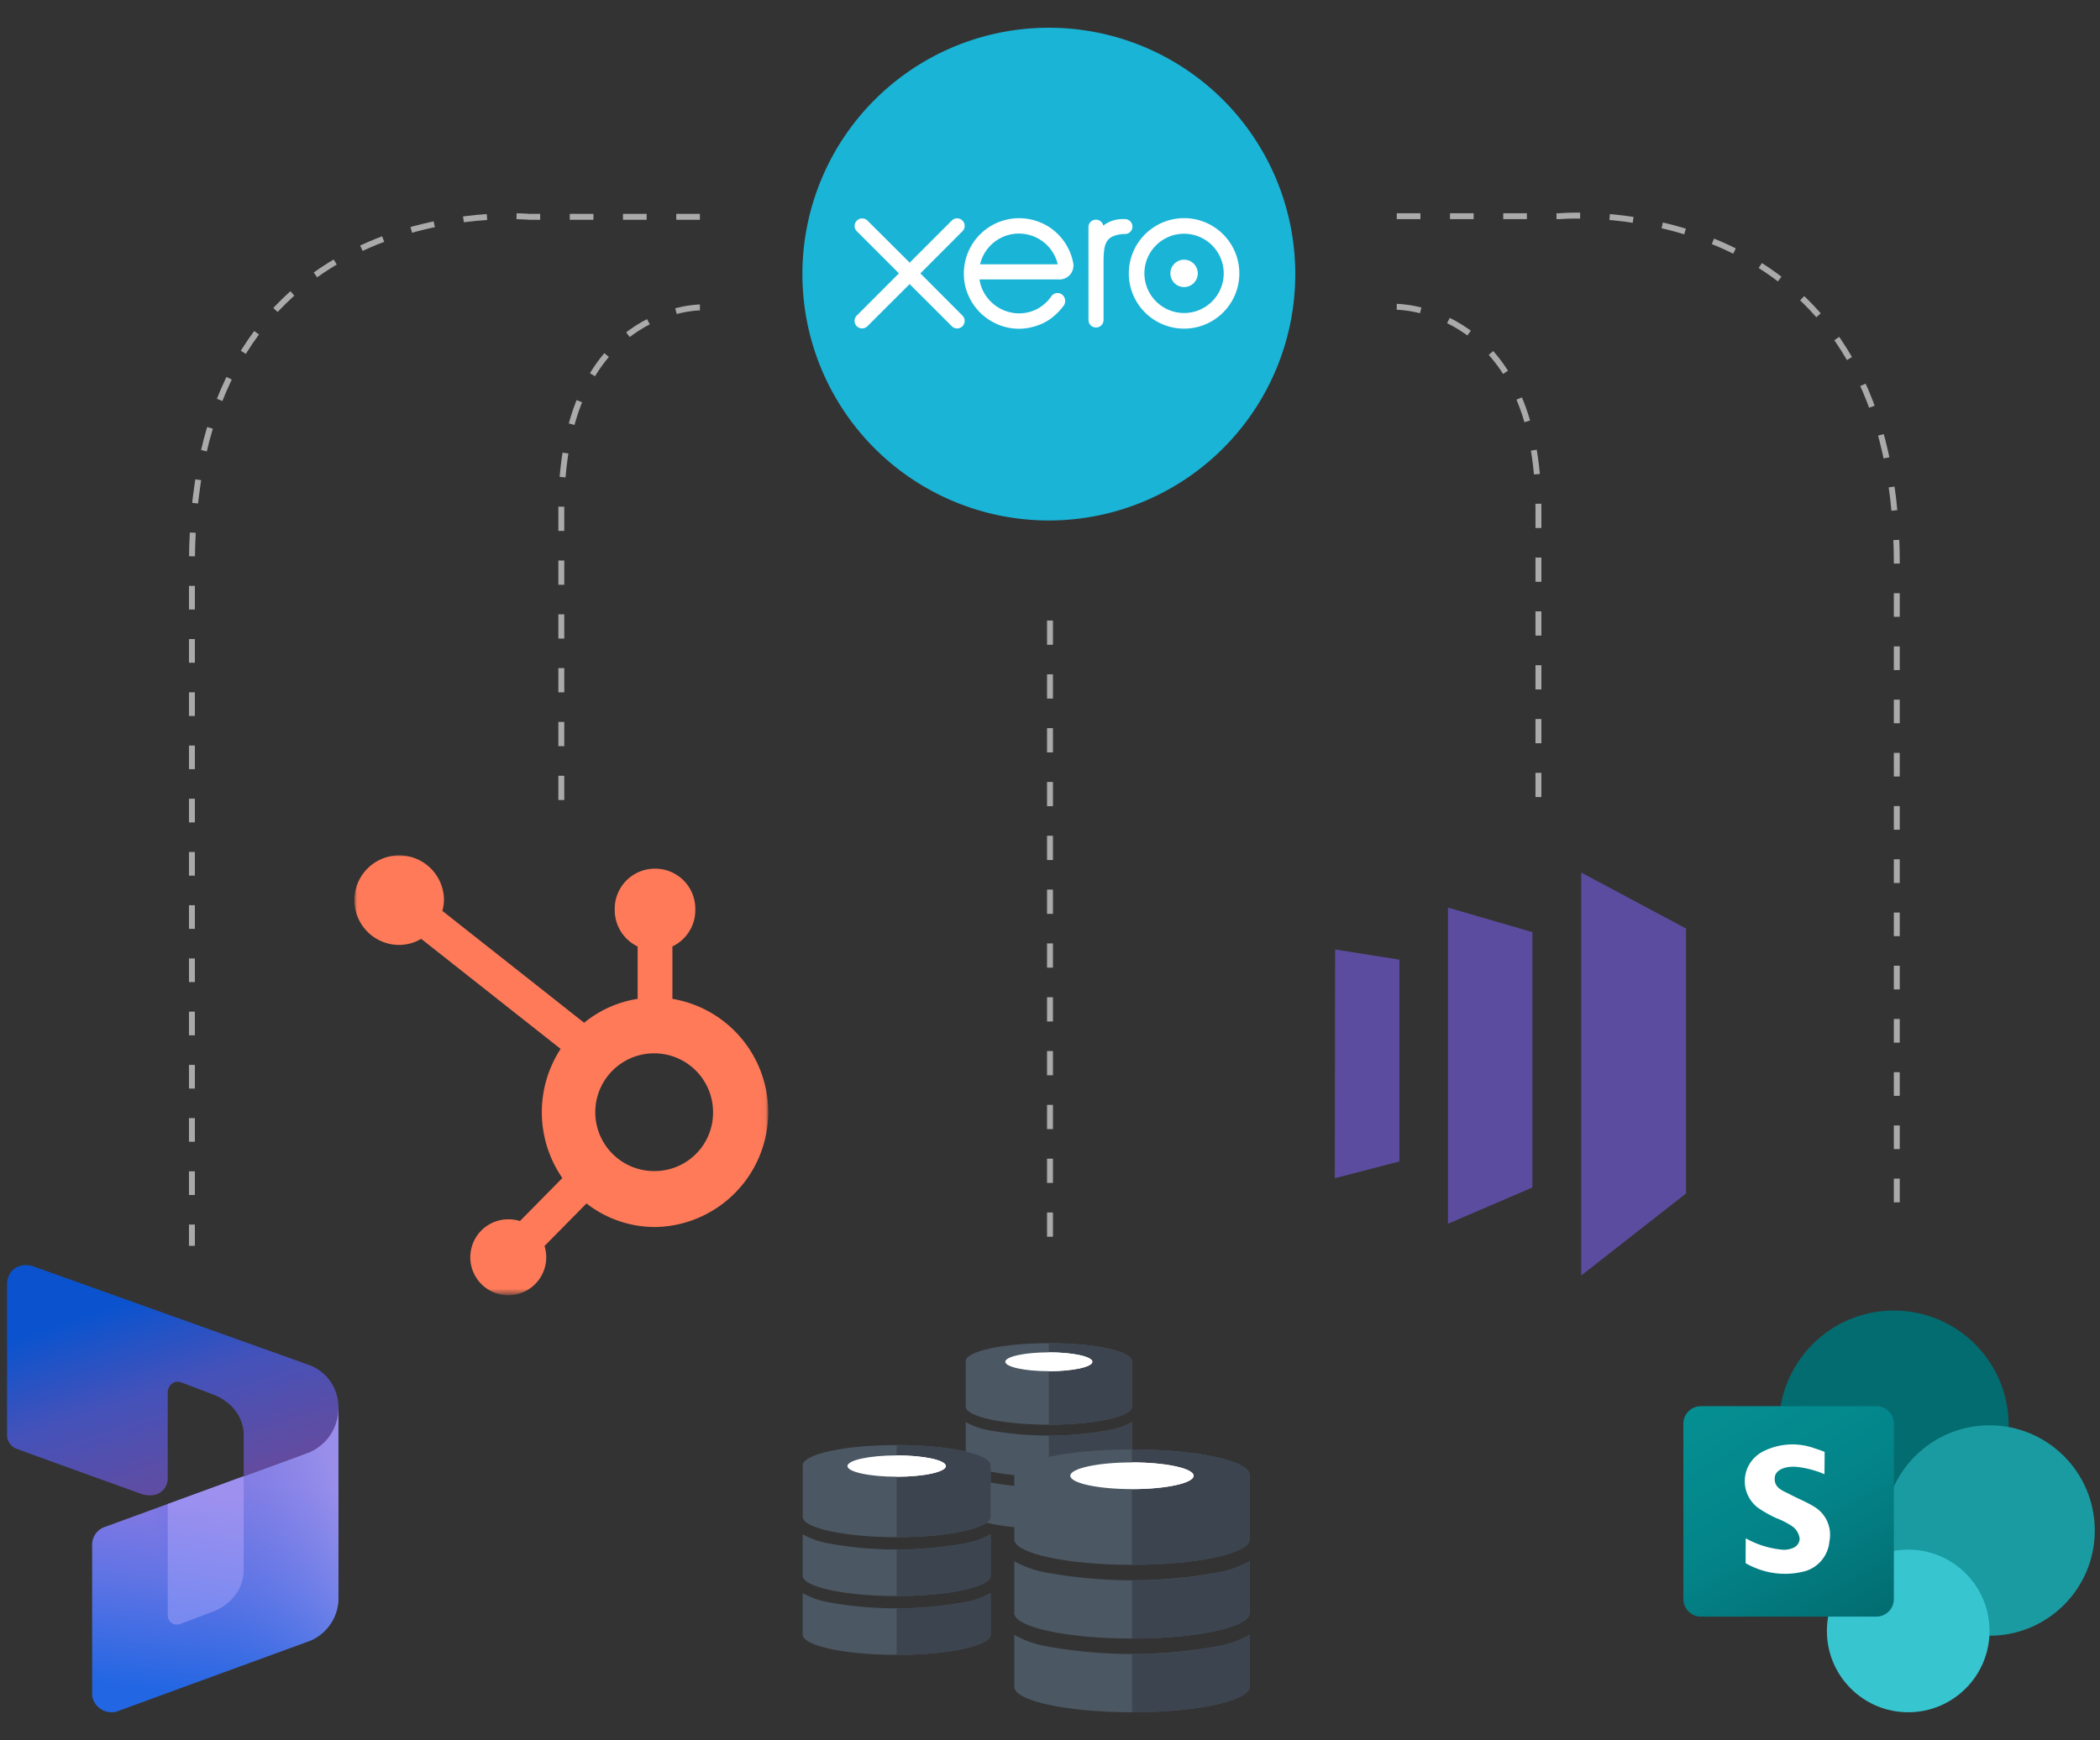 <svg xmlns="http://www.w3.org/2000/svg" xmlns:xlink="http://www.w3.org/1999/xlink" width="355" height="294.222" viewBox="0 0 355 294.222"><rect x="0" y="0" width="355" height="294.222" fill="#333333" stroke="none"/><defs><linearGradient id="a" x1="4322.668" y1="-295.99" x2="4407.38" y2="-442.707" gradientTransform="matrix(0.274, 0, 0, -0.274, -893.952, 154.571)" gradientUnits="userSpaceOnUse"><stop offset="0" stop-color="#058f92"/><stop offset="0.5" stop-color="#038489"/><stop offset="1" stop-color="#026d71"/></linearGradient><linearGradient id="b" x1="36.529" y1="749.101" x2="43.085" y2="800.096" gradientTransform="matrix(1, 0, 0, -1, -3.204, 1038.834)" gradientUnits="userSpaceOnUse"><stop offset="0.057" stop-color="#2266e3"/><stop offset="0.425" stop-color="#6274e4"/><stop offset="0.493" stop-color="#6c75e4"/><stop offset="0.788" stop-color="#947be2"/></linearGradient><linearGradient id="c" x1="13.014" y1="765.321" x2="61.815" y2="782.185" gradientTransform="matrix(1, 0, 0, -1, -3.204, 1038.834)" gradientUnits="userSpaceOnUse"><stop offset="0.376" stop-color="#2266e3" stop-opacity="0"/><stop offset="0.583" stop-color="#4b77e7" stop-opacity="0.336"/><stop offset="1" stop-color="#9b9af0"/></linearGradient><linearGradient id="d" x1="24.745" y1="822.005" x2="42.422" y2="768.837" gradientTransform="matrix(1, 0, 0, -1, -3.204, 1038.834)" gradientUnits="userSpaceOnUse"><stop offset="0.057" stop-color="#0b53ce"/><stop offset="0.339" stop-color="#4552b9"/><stop offset="0.708" stop-color="#674b9c"/></linearGradient><linearGradient id="e" x1="35.388" y1="763.934" x2="40.788" y2="794.563" gradientTransform="matrix(1, 0, 0, -1, -3.204, 1038.834)" gradientUnits="userSpaceOnUse"><stop offset="0.057" stop-color="#7e8df1"/><stop offset="0.713" stop-color="#a193f0"/></linearGradient><mask id="f" x="59.911" y="144.419" width="69.955" height="74.386" maskUnits="userSpaceOnUse"><polygon points="59.911 144.419 129.866 144.419 129.866 218.805 59.911 218.805 59.911 144.419" fill="#fff" fill-rule="evenodd"/></mask></defs><path d="M285.018,157.009l-17.715-9.467v68.14l17.715-13.87Zm-25.969.609v43.181l-14.265,6.126V153.47Zm-33.353,2.933-.052,38.679,10.918-2.836v-34.123Z" fill="#5c4c9f"/><circle cx="320.152" cy="241.011" r="19.408" fill="#036c70"/><circle cx="336.326" cy="258.802" r="17.791" fill="#1a9ba1"/><circle cx="322.579" cy="275.784" r="13.748" fill="#37c6d0"/><path d="M287.535,237.776h29.653a2.965,2.965,0,0,1,2.965,2.965h0v29.653a2.965,2.965,0,0,1-2.965,2.965H287.535a2.965,2.965,0,0,1-2.965-2.965V240.741a2.965,2.965,0,0,1,2.965-2.965Z" fill="url(#a)"/><path d="M306.627,254.738c-1.262-.774-2.663-1.321-3.976-2.018-1.24-.657-2.854-1.089-2.619-2.973.149-1.193,1.769-1.925,3.894-1.686a16.615,16.615,0,0,1,4.497,1.217c0-1.072.036-2.705.018-3.787,0,0-1.351-.496-1.656-.577a10.928,10.928,0,0,0-8.694.498,5.633,5.633,0,0,0-.885,9.562,20.445,20.445,0,0,0,3.103,1.742,13.59,13.59,0,0,1,2.634,1.349,2.977,2.977,0,0,1,1.286,2.15,1.721,1.721,0,0,1-.847,1.397,3.791,3.791,0,0,1-2.387.399,15.465,15.465,0,0,1-5.883-1.893c0,.806-.021,3.076-.021,4.201a11.149,11.149,0,0,0,1.635.799,13.066,13.066,0,0,0,8.512.532,5.762,5.762,0,0,0,4.022-5.042A5.522,5.522,0,0,0,306.627,254.738Z" fill="#fff"/><path d="M15.577,261.436v25.317a3.335,3.335,0,0,0,3.845,2.732c.096-.016.19-.036.283-.061L52.548,277.401a7.878,7.878,0,0,0,4.667-6.921V237.882a10.328,10.328,0,0,1-4.788,7.647L17.823,258.158A3.195,3.195,0,0,0,15.577,261.436Z" fill="url(#b)"/><path d="M15.577,261.436v25.317a3.335,3.335,0,0,0,3.845,2.732c.096-.016.19-.036.283-.061L52.548,277.401a7.878,7.878,0,0,0,4.667-6.921V237.855s-.014-.159-.055.102a10.681,10.681,0,0,1-6.905,8.365L17.823,258.158A3.195,3.195,0,0,0,15.577,261.436Z" opacity="0.63" fill="url(#c)" style="isolation:isolate"/><path d="M1.49,215.752a3.735,3.735,0,0,0-.301,1.508v25.233a2.523,2.523,0,0,0,1.418,2.407c1.391.556,18.366,6.664,21.192,7.681a4.391,4.391,0,0,0,1.643.268,2.887,2.887,0,0,0,2.516-1.38,3.016,3.016,0,0,0,.397-1.529v-14.4a2.097,2.097,0,0,1,.328-1.153,1.55,1.55,0,0,1,1.302-.744,1.93,1.93,0,0,1,.729.136l5.434,2.07a7.903,7.903,0,0,1,2.028,1.129,7.161,7.161,0,0,1,3.019,5.253v7.396l11.231-4.098a8.076,8.076,0,0,0,4.759-6.964c.004-.107.009-.215.017-.321a7.555,7.555,0,0,0-5.23-7.529l-46.255-16.55a3.866,3.866,0,0,0-1.969-.185A2.912,2.912,0,0,0,1.49,215.752Z" fill="url(#d)"/><path d="M28.356,254.315v18.76a1.759,1.759,0,0,0,.238.907,1.438,1.438,0,0,0,.886.669,1.724,1.724,0,0,0,1.048-.07l5.487-2.076a8.361,8.361,0,0,0,3.517-2.487,7.077,7.077,0,0,0,1.663-4.514V249.628Z" opacity="0.88" fill="url(#e)" style="isolation:isolate"/><path d="M177.302,227.121c-7.76,0-14.051,1.364-14.052,3.044v7.697c0,1.681,6.291,3.044,14.052,3.044s14.053-1.363,14.053-3.044v-7.697C191.355,228.486,185.064,227.121,177.302,227.121Z" fill="#4b5763"/><path d="M177.302,227.121v13.785c7.762,0,14.053-1.363,14.053-3.044v-7.697C191.355,228.486,185.064,227.121,177.302,227.121Z" fill="#3c444f"/><path d="M187.538,241.825a57.158,57.158,0,0,1-20.47,0,12.282,12.282,0,0,1-3.817-1.355v6.193c0,1.682,6.291,3.044,14.052,3.044s14.053-1.362,14.053-3.044V240.47A12.291,12.291,0,0,1,187.538,241.825Z" fill="#4b5763"/><path d="M187.538,250.625a57.158,57.158,0,0,1-20.47,0,12.231,12.231,0,0,1-3.817-1.355v6.193c0,1.681,6.291,3.045,14.052,3.045s14.053-1.364,14.053-3.045v-6.193A12.24,12.24,0,0,1,187.538,250.625Z" fill="#4b5763"/><path d="M177.302,231.862c-4.065,0-7.359-.714-7.359-1.596,0-.88,3.294-1.594,7.359-1.594s7.361.714,7.361,1.594C184.664,231.148,181.369,231.862,177.302,231.862Z" fill="#fff"/><path d="M177.302,228.672v3.19c4.066,0,7.361-.714,7.361-1.596C184.664,229.386,181.369,228.672,177.302,228.672Z" fill="#fff"/><path d="M187.538,241.825a50.601,50.601,0,0,1-10.235.924v6.959c7.762,0,14.053-1.362,14.053-3.044V240.47A12.291,12.291,0,0,1,187.538,241.825Z" fill="#3c444f"/><path d="M187.538,250.625a50.673,50.673,0,0,1-10.235.924v6.96c7.762,0,14.053-1.364,14.053-3.045v-6.193A12.24,12.24,0,0,1,187.538,250.625Z" fill="#3c444f"/><path d="M191.355,245.089c-10.988,0-19.895,1.932-19.897,4.31v10.899c0,2.38,8.908,4.31,19.897,4.31s19.898-1.93,19.898-4.31v-10.899C211.252,247.02,202.345,245.089,191.355,245.089Z" fill="#4b5763"/><path d="M191.355,245.089v19.519c10.99,0,19.898-1.93,19.898-4.31v-10.899C211.252,247.02,202.345,245.089,191.355,245.089Z" fill="#3c444f"/><path d="M205.847,265.908a80.93,80.93,0,0,1-28.984,0,17.388,17.388,0,0,1-5.405-1.918v8.769c0,2.381,8.908,4.31,19.897,4.31s19.898-1.929,19.898-4.31V263.99A17.402,17.402,0,0,1,205.847,265.908Z" fill="#4b5763"/><path d="M205.847,278.369a80.93,80.93,0,0,1-28.984,0,17.317,17.317,0,0,1-5.405-1.918v8.769c0,2.38,8.908,4.311,19.897,4.311s19.898-1.932,19.898-4.311v-8.769A17.331,17.331,0,0,1,205.847,278.369Z" fill="#4b5763"/><path d="M191.355,251.801c-5.756,0-10.421-1.011-10.421-2.259,0-1.246,4.664-2.257,10.421-2.257s10.423,1.011,10.423,2.257C201.778,250.79,197.112,251.801,191.355,251.801Z" fill="#fff"/><path d="M191.355,247.284v4.516c5.758,0,10.423-1.011,10.423-2.259C201.778,248.295,197.112,247.284,191.355,247.284Z" fill="#fff"/><path d="M205.847,265.908a71.647,71.647,0,0,1-14.493,1.308v9.854c10.99,0,19.898-1.929,19.898-4.31V263.99A17.402,17.402,0,0,1,205.847,265.908Z" fill="#3c444f"/><path d="M205.847,278.369a71.748,71.748,0,0,1-14.493,1.308v9.855c10.99,0,19.898-1.932,19.898-4.311v-8.769A17.331,17.331,0,0,1,205.847,278.369Z" fill="#3c444f"/><path d="M151.577,244.347c-8.772,0-15.884,1.542-15.885,3.441V256.49c0,1.9,7.112,3.441,15.885,3.441s15.886-1.541,15.886-3.441v-8.702C167.463,245.889,160.351,244.347,151.577,244.347Z" fill="#4b5763"/><path d="M151.577,244.347v15.584c8.774,0,15.886-1.541,15.886-3.441v-8.702C167.463,245.889,160.351,244.347,151.577,244.347Z" fill="#3c444f"/><path d="M163.148,260.969a64.613,64.613,0,0,1-23.141,0,13.884,13.884,0,0,1-4.316-1.531v7.001c0,1.901,7.112,3.441,15.885,3.441s15.886-1.54,15.886-3.441v-7.001A13.894,13.894,0,0,1,163.148,260.969Z" fill="#4b5763"/><path d="M163.148,270.918a64.613,64.613,0,0,1-23.141,0,13.826,13.826,0,0,1-4.316-1.531v7.001c0,1.9,7.112,3.442,15.885,3.442s15.886-1.542,15.886-3.442v-7.001A13.836,13.836,0,0,1,163.148,270.918Z" fill="#4b5763"/><path d="M151.577,249.706c-4.596,0-8.32-.807-8.32-1.804,0-.995,3.724-1.802,8.32-1.802s8.322.807,8.322,1.802C159.899,248.899,156.174,249.706,151.577,249.706Z" fill="#fff"/><path d="M151.577,246.1v3.606c4.597,0,8.322-.807,8.322-1.804C159.899,246.907,156.174,246.1,151.577,246.1Z" fill="#fff"/><path d="M163.148,260.969a57.201,57.201,0,0,1-11.571,1.044v7.867c8.774,0,15.886-1.54,15.886-3.441v-7.001A13.894,13.894,0,0,1,163.148,260.969Z" fill="#3c444f"/><path d="M163.148,270.918a57.288,57.288,0,0,1-11.571,1.044v7.868c8.774,0,15.886-1.542,15.886-3.442v-7.001A13.836,13.836,0,0,1,163.148,270.918Z" fill="#3c444f"/><path d="M118.316,51.985s-23.427-.007-23.427,34.196v51.369" fill="none" stroke="#aaa" stroke-miterlimit="10" stroke-dasharray="4.1 5"/><path d="M236.119,51.88s23.95-.061,23.95,34.196v51.474" fill="none" stroke="#aaa" stroke-miterlimit="10" stroke-dasharray="4.1 5"/><path d="M236.119,36.557h27.506s57.024-5.258,57.024,58.742V206.839" fill="none" stroke="#aaa" stroke-miterlimit="10" stroke-dasharray="4 5"/><path d="M118.316,36.662H89.468S32.444,31.404,32.444,95.404V210.658" fill="none" stroke="#aaa" stroke-miterlimit="10" stroke-dasharray="4 5"/><line x1="177.5" y1="104.925" x2="177.5" y2="213.928" fill="none" stroke="#aaa" stroke-miterlimit="10" stroke-dasharray="4.1 5"/><g mask="url(#f)"><path d="M110.73,198.022a9.956,9.956,0,1,1,9.811-9.955,9.884,9.884,0,0,1-9.811,9.955m2.937-29.121v-8.856a6.82,6.82,0,0,0,3.874-6.144v-.204a6.781,6.781,0,0,0-6.711-6.81H110.63a6.781,6.781,0,0,0-6.711,6.81v.204a6.822,6.822,0,0,0,3.874,6.145v8.855a18.894,18.894,0,0,0-9.047,4.041L74.782,154.027a7.708,7.708,0,0,0,.27-1.917,7.571,7.571,0,1,0-7.58,7.672,7.405,7.405,0,0,0,3.729-1.029L94.773,177.36a19.604,19.604,0,0,0,.292,21.84l-7.168,7.274a6.049,6.049,0,0,0-1.777-.293A6.419,6.419,0,1,0,92.051,210.69l7.091-7.195a18.859,18.859,0,0,0,11.589,3.99,19.428,19.428,0,0,0,2.937-38.584" fill="#ff7a59" fill-rule="evenodd"/></g><path d="M177.304,88.01a41.66,41.66,0,1,0-41.66-41.66,41.659,41.659,0,0,0,41.66,41.66" fill="#1ab4d7"/><path d="M155.586,46.23l7.109-7.127a1.274,1.274,0,1,0-1.813-1.79l-7.103,7.1-7.135-7.11a1.273,1.273,0,1,0-1.791,1.81l7.109,7.108-7.105,7.118a1.273,1.273,0,1,0,1.787,1.813l7.124-7.114,7.097,7.088a1.273,1.273,0,1,0,1.826-1.773Z" fill="#fff"/><path d="M197.851,46.227a2.315,2.315,0,1,0,2.316-2.315,2.317,2.317,0,0,0-2.316,2.315" fill="#fff"/><path d="M193.46,46.228a6.703,6.703,0,1,1,6.704,6.702,6.711,6.711,0,0,1-6.704-6.702m-2.637,0a9.342,9.342,0,1,0,9.341-9.341,9.351,9.351,0,0,0-9.341,9.341" fill="#fff"/><path d="M190.16,37.047l-.392-.001a5.299,5.299,0,0,0-3.259,1.101,1.276,1.276,0,0,0-1.244-1.001,1.26,1.26,0,0,0-1.263,1.263l.004,15.732a1.274,1.274,0,0,0,2.547-.002l.001-9.673c0-3.224.295-4.526,3.057-4.871a4.371,4.371,0,0,1,.534-.027,1.252,1.252,0,0,0,1.293-1.247A1.277,1.277,0,0,0,190.16,37.047" fill="#fff"/><path d="M165.701,44.691c0-.035.003-.071.004-.107a6.747,6.747,0,0,1,13.106.107Zm15.719-.24a9.319,9.319,0,0,0-4.138-6.105,9.346,9.346,0,0,0-14.344,7.947,9.199,9.199,0,0,0,.279,2.252,9.414,9.414,0,0,0,7.928,6.977,8.892,8.892,0,0,0,3.361-.223,9.201,9.201,0,0,0,2.792-1.191,10.024,10.024,0,0,0,2.389-2.264c.015-.017.03-.032.044-.05a1.385,1.385,0,0,0-.144-1.951,1.276,1.276,0,0,0-1.881.289c-.134.19-.282.386-.447.582a7.311,7.311,0,0,1-1.841,1.485,6.704,6.704,0,0,1-3.131.791,6.846,6.846,0,0,1-6.393-4.474,6.702,6.702,0,0,1-.284-1.071c-.009-.069-.015-.135-.018-.197.766,0,13.296-.002,13.296-.002A2.353,2.353,0,0,0,181.42,44.45" fill="#fff"/></svg>